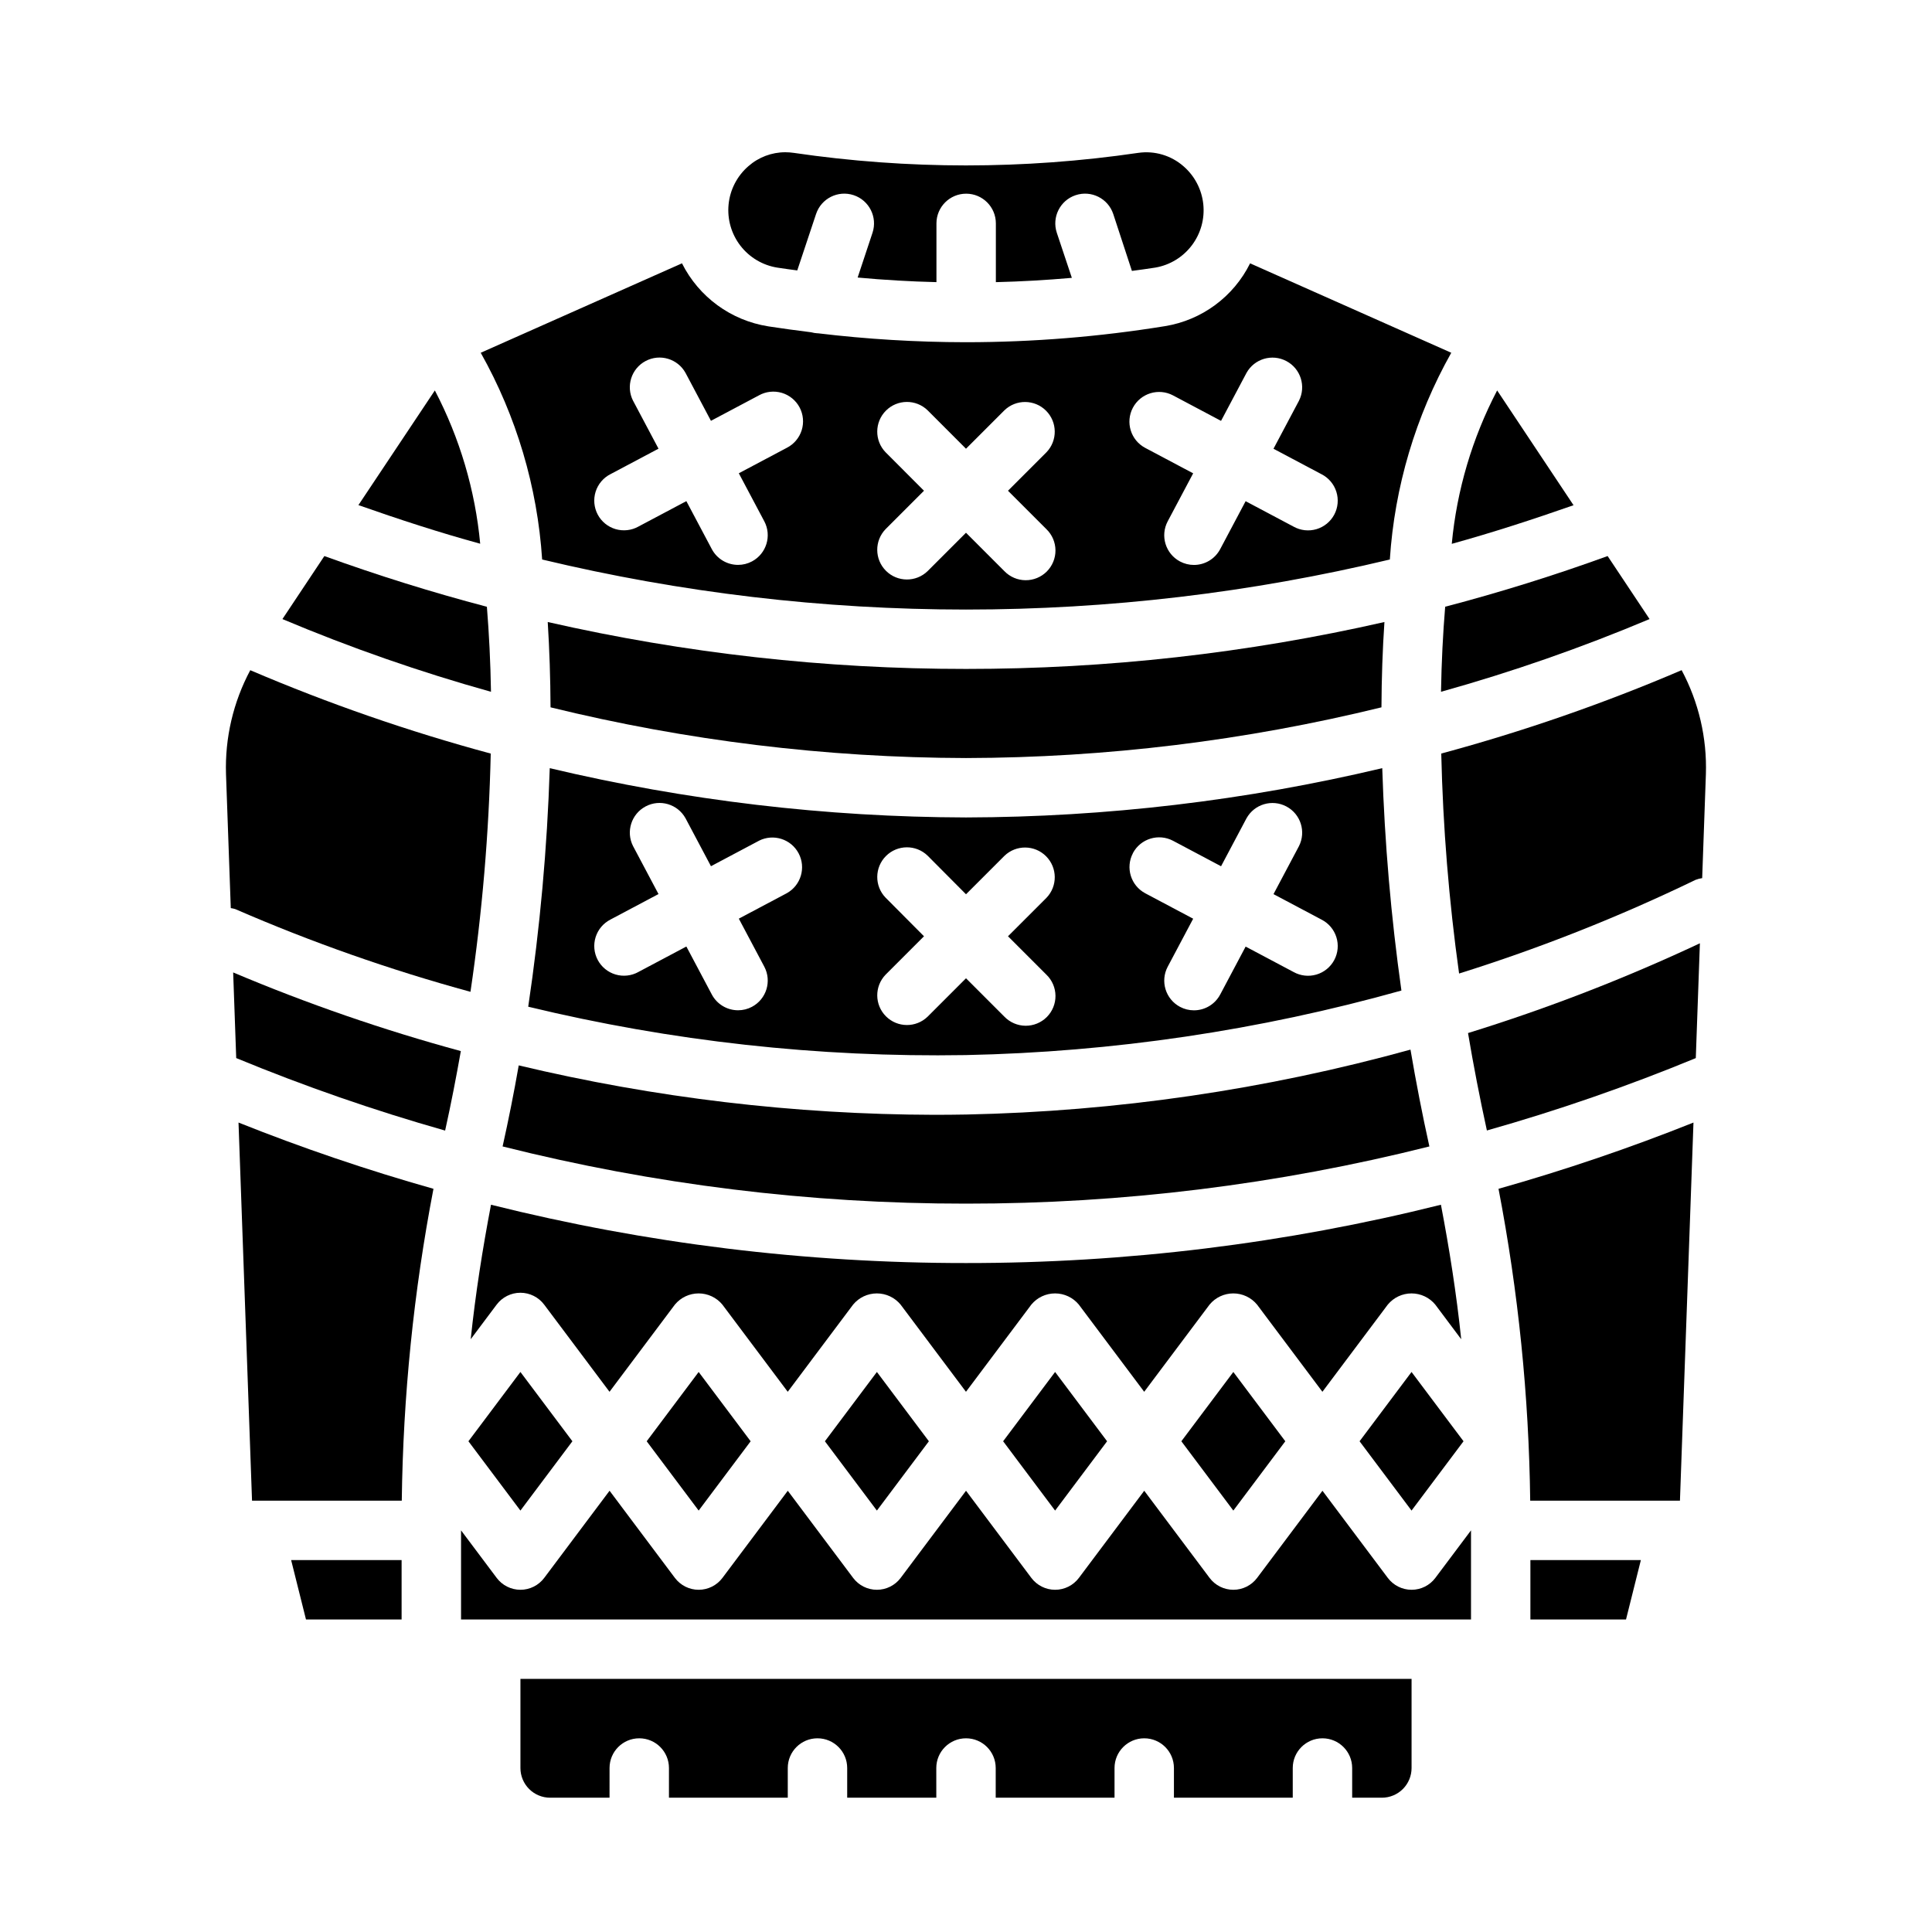 <?xml version="1.0" encoding="UTF-8"?>
<!-- Uploaded to: ICON Repo, www.svgrepo.com, Generator: ICON Repo Mixer Tools -->
<svg fill="#000000" width="800px" height="800px" version="1.1" viewBox="144 144 512 512" xmlns="http://www.w3.org/2000/svg">
 <g>
  <path d="m399.85 423.61c39.082-0.797 77.902-6.547 115.54-17.105-2.754-19.539-4.449-39.215-5.078-58.938-36.145 8.59-73.16 12.973-110.31 13.066-37.152-0.094-74.168-4.477-110.31-13.059-0.68 21.164-2.586 42.27-5.707 63.215 37.926 9.16 76.859 13.469 115.87 12.82zm44.383-53.531v0.004c2.039-3.84 6.805-5.297 10.645-3.262l12.715 6.746 6.746-12.715v0.004c2.082-3.75 6.785-5.144 10.574-3.129 3.789 2.012 5.266 6.688 3.324 10.512l-6.746 12.715 12.715 6.746c1.883 0.957 3.305 2.629 3.941 4.644 0.641 2.016 0.441 4.199-0.551 6.066-0.992 1.867-2.691 3.258-4.719 3.856-2.027 0.602-4.207 0.359-6.055-0.664l-12.715-6.746-6.746 12.715v-0.004c-1.367 2.574-4.043 4.184-6.957 4.18-1.285 0.004-2.555-0.312-3.688-0.918-3.836-2.043-5.297-6.805-3.258-10.645l6.746-12.715-12.715-6.746h0.004c-3.816-2.039-5.273-6.773-3.262-10.602zm-65.543 11.809v0.004c-2.981-3.09-2.938-8 0.098-11.035 3.035-3.039 7.945-3.082 11.035-0.098l10.18 10.234 10.18-10.18h-0.004c3.09-2.984 8-2.941 11.035 0.098 3.039 3.035 3.082 7.945 0.098 11.035l-10.18 10.176 10.18 10.18c1.52 1.469 2.383 3.484 2.402 5.594 0.02 2.113-0.812 4.141-2.305 5.637-1.492 1.492-3.523 2.32-5.637 2.305-2.109-0.02-4.125-0.887-5.594-2.402l-10.176-10.18-10.18 10.18c-3.09 2.981-8 2.938-11.035-0.098s-3.078-7.945-0.098-11.035l10.18-10.18zm-72.895 5.793 12.715-6.746-6.746-12.715v0.004c-1.941-3.824-0.461-8.5 3.328-10.512 3.789-2.016 8.488-0.621 10.574 3.129l6.746 12.715 12.715-6.746-0.004-0.004c3.828-1.941 8.504-0.461 10.516 3.328 2.012 3.789 0.621 8.492-3.129 10.574l-12.715 6.746 6.746 12.715c2.039 3.84 0.578 8.602-3.258 10.645-1.133 0.605-2.398 0.922-3.684 0.918-2.914 0.004-5.594-1.605-6.961-4.18l-6.746-12.715-12.715 6.746 0.004 0.004c-1.848 1.023-4.031 1.266-6.059 0.664-2.027-0.598-3.727-1.988-4.719-3.856-0.988-1.867-1.188-4.051-0.551-6.066 0.637-2.016 2.059-3.688 3.941-4.644z"/>
  <path d="m525.88 327.33c18.812-5.25 37.273-11.688 55.27-19.27l-11.113-16.699c-14.168 5.144-28.52 9.621-43.051 13.43-0.594 7.125-0.969 14.637-1.105 22.539z"/>
  <path d="m268.14 525.95 13.777 18.367 13.777-18.367-13.777-18.363z"/>
  <path d="m315.38 525.95 13.773 18.367 13.777-18.367-13.777-18.363z"/>
  <path d="m350.04 214.93c1.746 0.285 3.496 0.488 5.242 0.738l4.984-14.957v0.004c1.371-4.129 5.836-6.367 9.965-4.992s6.363 5.836 4.992 9.965l-3.938 11.863c6.953 0.645 13.914 1.051 20.883 1.219v-15.566c0-4.348 3.527-7.875 7.875-7.875s7.871 3.527 7.871 7.875v15.57c6.711-0.164 13.426-0.543 20.137-1.141l-3.984-11.941v-0.004c-1.371-4.129 0.863-8.59 4.992-9.965s8.59 0.863 9.965 4.992l4.945 15.082c2.07-0.293 4.148-0.543 6.219-0.883 3.856-0.668 7.312-2.777 9.668-5.902 2.359-3.121 3.441-7.023 3.027-10.918-0.414-3.891-2.289-7.477-5.25-10.039-3.285-2.871-7.66-4.164-11.98-3.543-30.277 4.438-61.039 4.438-91.316 0-0.738-0.109-1.488-0.164-2.234-0.164-3.594 0.004-7.062 1.312-9.762 3.684-2.981 2.578-4.863 6.199-5.258 10.121-0.395 3.918 0.727 7.844 3.133 10.965 2.406 3.117 5.914 5.199 9.809 5.812z"/>
  <path d="m277.2 447.82c40.152 10.098 81.402 15.188 122.8 15.156 41.402 0.031 82.648-5.059 122.8-15.156-1.859-8.391-3.527-16.973-5.008-25.664l0.004 0.004c-38.352 10.598-77.871 16.375-117.65 17.199-2.816 0.047-5.644 0.078-8.469 0.078-37.121-0.09-74.105-4.484-110.21-13.098-1.273 7.266-2.699 14.43-4.273 21.48z"/>
  <path d="m400 344.89c37.102-0.09 74.062-4.602 110.1-13.438 0.039-7.762 0.293-15.32 0.789-22.609h-0.004c-36.379 8.281-73.574 12.449-110.88 12.43-37.301 0.02-74.48-4.152-110.85-12.43 0.457 7.289 0.707 14.848 0.746 22.609 36.039 8.836 72.996 13.348 110.1 13.438z"/>
  <path d="m400 478.72c-42.434 0.027-84.711-5.16-125.88-15.453-2.219 11.645-4.102 23.48-5.375 35.637l6.871-9.164c1.484-1.98 3.82-3.148 6.297-3.148 2.477 0 4.812 1.168 6.297 3.148l17.32 23.098 17.316-23.098c1.551-1.883 3.859-2.973 6.297-2.973 2.441 0 4.75 1.09 6.301 2.973l17.316 23.098 17.32-23.098c1.547-1.883 3.859-2.973 6.297-2.973s4.75 1.09 6.297 2.973l17.32 23.098 17.316-23.098c1.551-1.883 3.859-2.973 6.297-2.973 2.441 0 4.75 1.09 6.301 2.973l17.316 23.098 17.32-23.098c1.547-1.883 3.859-2.973 6.297-2.973s4.746 1.09 6.297 2.973l17.316 23.098 17.32-23.098c1.551-1.883 3.859-2.973 6.297-2.973s4.75 1.09 6.297 2.973l6.871 9.172c-1.273-12.164-3.148-24-5.375-35.645-41.164 10.289-83.441 15.48-125.87 15.453z"/>
  <path d="m504.3 525.95 13.773 18.367 13.777-18.367-13.777-18.363z"/>
  <path d="m457.07 525.95 13.777 18.367 13.773-18.367-13.773-18.363z"/>
  <path d="m409.84 525.95 13.773 18.367 13.777-18.367-13.777-18.363z"/>
  <path d="m362.61 525.95 13.777 18.367 13.777-18.367-13.777-18.363z"/>
  <path d="m540.76 247.47c-6.609 12.641-10.695 26.449-12.027 40.652 10.863-3 21.602-6.504 32.273-10.234z"/>
  <path d="m518.08 565.31c-2.477 0-4.809-1.168-6.297-3.148l-17.32-23.098-17.316 23.098c-1.488 1.98-3.82 3.148-6.297 3.148-2.481 0-4.812-1.168-6.297-3.148l-17.32-23.098-17.316 23.098c-1.488 1.98-3.82 3.148-6.301 3.148-2.477 0-4.809-1.168-6.297-3.148l-17.316-23.098-17.32 23.098c-1.484 1.98-3.82 3.148-6.297 3.148-2.477 0-4.812-1.168-6.297-3.148l-17.32-23.098-17.316 23.098c-1.488 1.98-3.82 3.148-6.301 3.148-2.477 0-4.809-1.168-6.297-3.148l-17.316-23.098-17.32 23.098c-1.484 1.98-3.82 3.148-6.297 3.148-2.477 0-4.812-1.168-6.297-3.148l-9.445-12.598v23.617h267.65v-23.617l-9.445 12.594-0.004 0.004c-1.484 1.98-3.816 3.148-6.297 3.148z"/>
  <path d="m549.57 573.18h25.34l3.938-15.746h-29.277z"/>
  <path d="m281.92 612.54c0 2.09 0.828 4.09 2.305 5.566 1.477 1.477 3.481 2.305 5.566 2.305h15.742l0.004-7.871c0-4.348 3.523-7.871 7.871-7.871s7.871 3.523 7.871 7.871v7.871h31.488v-7.871c0-4.348 3.523-7.871 7.871-7.871 4.348 0 7.875 3.523 7.875 7.871v7.871h23.617l-0.004-7.871c0-4.348 3.527-7.871 7.875-7.871s7.871 3.523 7.871 7.871v7.871h31.488v-7.871c0-4.348 3.523-7.871 7.871-7.871 4.348 0 7.871 3.523 7.871 7.871v7.871h31.488v-7.871c0-4.348 3.523-7.871 7.871-7.871 4.348 0 7.875 3.523 7.875 7.871v7.871h7.871c2.086 0 4.09-0.828 5.566-2.305 1.477-1.477 2.305-3.477 2.305-5.566v-23.617h-236.16z"/>
  <path d="m206.6 424.4c18.07 7.469 36.555 13.883 55.363 19.215 1.574-7.086 2.922-14.074 4.164-21.066-20.555-5.586-40.715-12.551-60.336-20.844z"/>
  <path d="m538.04 443.59c18.809-5.32 37.293-11.727 55.363-19.184l1.086-30.426c-19.906 9.344-40.441 17.289-61.449 23.789 1.438 8.551 3.106 17.156 5 25.82z"/>
  <path d="m589.65 321.6c-20.688 8.855-41.977 16.238-63.703 22.098 0.449 19.508 2.027 38.973 4.727 58.297 21.469-6.727 42.418-15.027 62.676-24.828 0.562-0.219 1.148-0.371 1.746-0.453l0.984-27.551v-0.004c0.312-9.59-1.906-19.094-6.43-27.559z"/>
  <path d="m210.79 541.7h39.684c0.348-27.746 3.156-55.406 8.398-82.656-17.516-4.945-34.758-10.805-51.664-17.555z"/>
  <path d="m549.52 541.7h39.684l3.582-100.21c-16.902 6.75-34.148 12.609-51.664 17.555 5.242 27.25 8.055 54.91 8.398 82.656z"/>
  <path d="m259.24 247.47-20.254 30.387c10.684 3.762 21.418 7.266 32.273 10.234-1.332-14.191-5.414-27.988-12.02-40.621z"/>
  <path d="m268.68 406.84c3.098-20.914 4.891-42 5.371-63.133-21.734-5.863-43.027-13.246-63.727-22.098-4.519 8.461-6.738 17.961-6.43 27.551l1.266 35.496c0.398 0.055 0.793 0.141 1.176 0.258 20.227 8.797 41.062 16.121 62.344 21.926z"/>
  <path d="m273.03 304.8c-14.5-3.812-28.855-8.293-43.07-13.438l-11.113 16.699c17.996 7.586 36.457 14.023 55.27 19.27-0.133-7.902-0.512-15.414-1.086-22.531z"/>
  <path d="m400 305.54c37.828-0.008 75.527-4.461 112.32-13.266 1.258-19.25 6.82-37.973 16.281-54.789l-53.309-23.695h-0.004c-4.402 8.871-12.816 15.07-22.59 16.648-17.383 2.816-34.961 4.238-52.57 4.254h-0.254c-13.062-0.02-26.113-0.805-39.082-2.363h-0.148-0.004c-0.562-0.031-1.121-0.125-1.668-0.273-3.809-0.473-7.621-0.992-11.414-1.574v-0.004c-9.855-1.562-18.352-7.777-22.828-16.695l-53.332 23.703c9.457 16.816 15.02 35.539 16.277 54.789 36.793 8.809 74.496 13.258 112.33 13.266zm44.234-53.492h-0.004c2.039-3.836 6.805-5.297 10.645-3.258l12.715 6.746 6.746-12.715c2.082-3.75 6.785-5.141 10.574-3.129 3.789 2.012 5.266 6.688 3.324 10.516l-6.746 12.715 12.715 6.746v-0.004c1.883 0.957 3.305 2.633 3.941 4.644 0.641 2.016 0.441 4.203-0.551 6.07s-2.691 3.254-4.719 3.856c-2.027 0.598-4.207 0.359-6.055-0.668l-12.715-6.746-6.746 12.715c-1.367 2.574-4.043 4.18-6.957 4.18-1.285 0-2.555-0.316-3.688-0.922-3.836-2.039-5.297-6.805-3.258-10.645l6.746-12.715-12.715-6.746 0.004 0.004c-3.84-2.039-5.301-6.805-3.262-10.645zm-65.543 11.809h-0.004c-2.981-3.09-2.938-8 0.098-11.035s7.945-3.078 11.035-0.094l10.18 10.191 10.18-10.18-0.004 0.004c3.09-2.984 8-2.941 11.035 0.094 3.039 3.035 3.082 7.945 0.098 11.035l-10.18 10.18 10.18 10.18c1.52 1.465 2.383 3.481 2.402 5.594 0.02 2.109-0.812 4.141-2.305 5.633s-3.523 2.324-5.637 2.305c-2.109-0.016-4.125-0.883-5.594-2.402l-10.176-10.18-10.18 10.18c-3.09 2.984-8 2.941-11.035-0.094-3.035-3.039-3.078-7.949-0.098-11.035l10.18-10.18zm-72.895 5.793 12.715-6.746-6.746-12.715-0.004 0.004c-1.941-3.828-0.461-8.504 3.328-10.516 3.789-2.012 8.488-0.621 10.574 3.129l6.746 12.715 12.715-6.746h-0.004c1.848-1.027 4.031-1.266 6.059-0.668 2.027 0.602 3.727 1.992 4.719 3.856 0.988 1.867 1.188 4.055 0.551 6.07-0.637 2.012-2.059 3.688-3.941 4.644l-12.715 6.746 6.746 12.715v-0.004c2.039 3.84 0.578 8.605-3.258 10.645-1.133 0.605-2.398 0.922-3.684 0.922-2.914 0-5.594-1.605-6.961-4.18l-6.746-12.715-12.715 6.746h0.004c-1.848 1.027-4.031 1.266-6.059 0.668-2.027-0.602-3.727-1.988-4.719-3.856-0.988-1.867-1.188-4.055-0.551-6.07 0.637-2.012 2.059-3.688 3.941-4.644z"/>
  <path d="m225.09 573.18h25.34v-15.746h-29.277z"/>
 </g>
</svg>